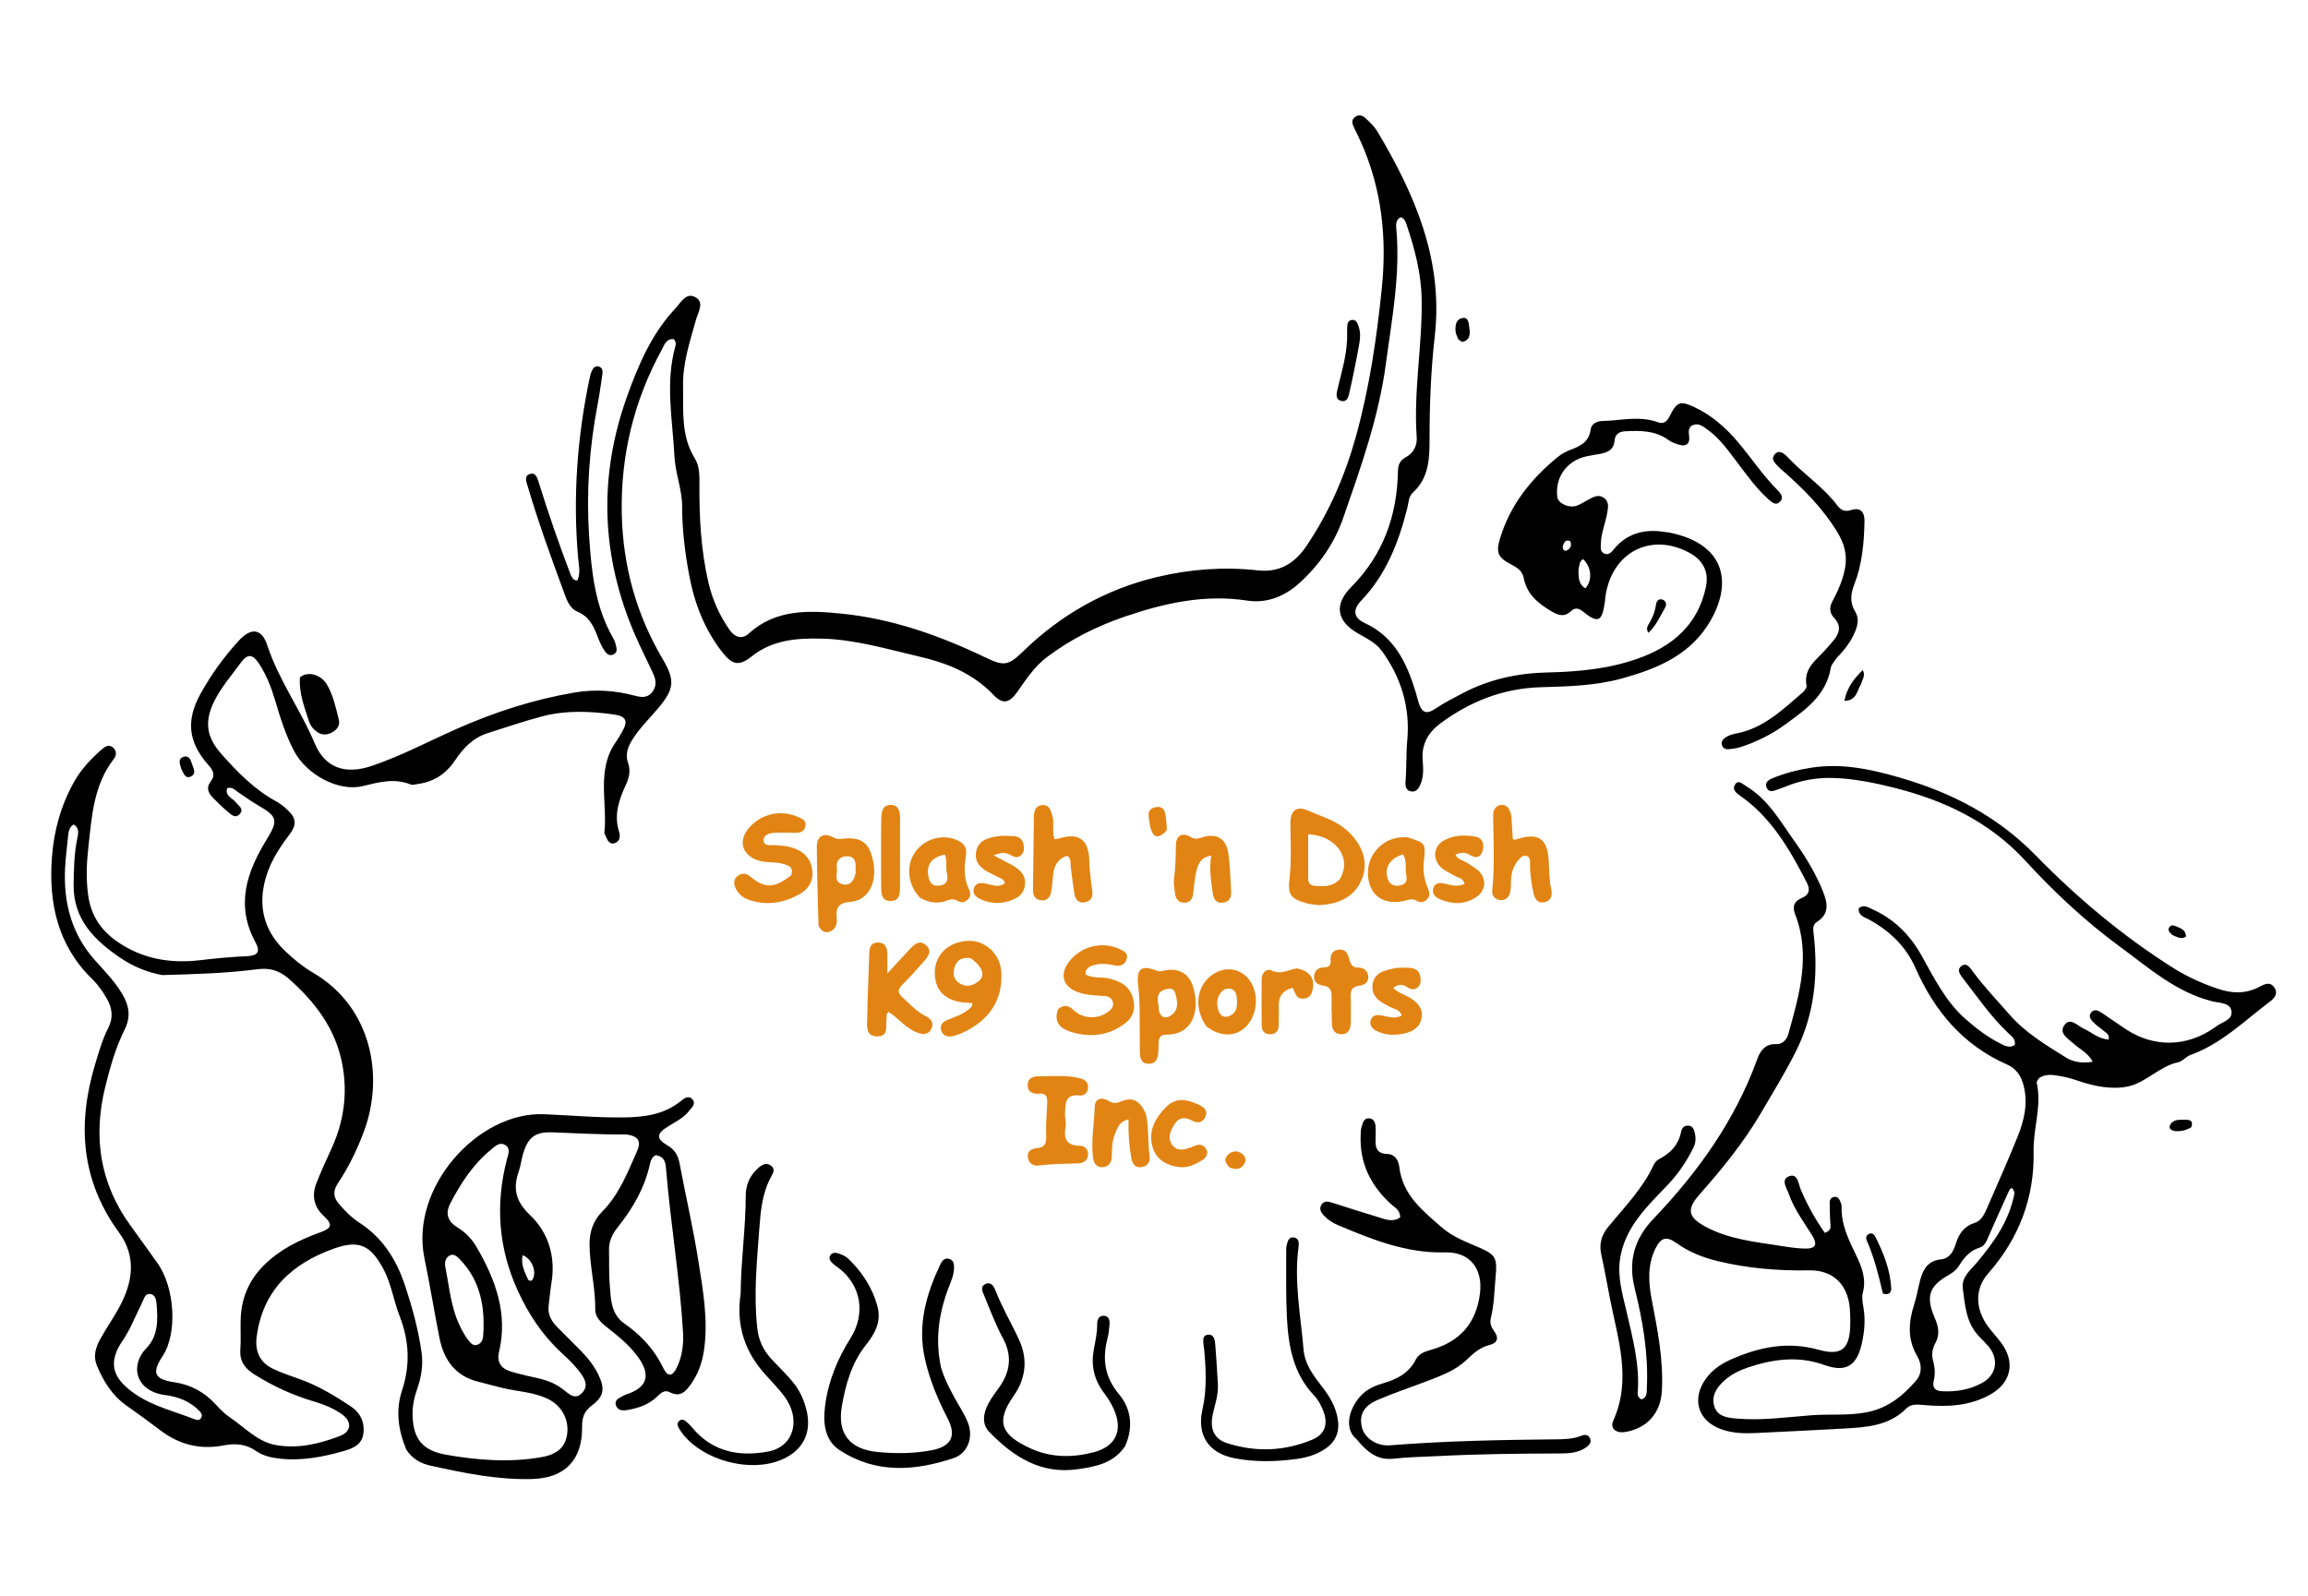 <svg width="107" height="74" viewBox="0 0 107 74" fill="none" xmlns="http://www.w3.org/2000/svg">
<path d="M18.838 67.217C18.455 66.298 18.335 65.387 18.639 64.468C19.024 63.301 18.974 62.169 18.53 61.031C18.245 60.299 18.139 59.505 17.757 58.804C17.173 57.731 16.632 57.482 15.484 57.892C13.547 58.584 12.183 59.808 11.899 61.983C11.813 62.641 12.039 63.164 12.637 63.457C13.057 63.662 13.509 63.803 13.95 63.965C14.774 64.266 15.52 64.718 16.248 65.198C16.688 65.488 16.912 65.915 16.849 66.454C16.787 66.983 16.367 67.156 15.943 67.278C14.968 67.555 13.981 67.747 12.957 67.63C12.569 67.586 12.19 67.5 11.875 67.279C11.406 66.952 10.909 66.913 10.379 67.017C9.289 67.23 8.312 66.989 7.429 66.315C6.916 65.923 6.392 65.546 5.865 65.173C5.197 64.701 4.788 64.04 4.486 63.3C4.311 62.87 4.441 62.465 4.646 62.092C4.916 61.602 5.238 61.142 5.508 60.652C6.149 59.488 6.353 58.291 5.515 57.143C3.758 54.736 3.573 52.125 4.409 49.353C4.581 48.783 4.741 48.208 5.012 47.678C5.263 47.188 5.21 46.739 4.942 46.284C4.755 45.965 4.55 45.664 4.284 45.406C2.676 43.844 2.245 41.876 2.409 39.73C2.503 38.499 2.83 37.321 3.444 36.235C3.776 35.646 4.235 35.171 4.734 34.733C4.879 34.606 5.062 34.498 5.249 34.669C5.423 34.827 5.397 35.034 5.274 35.193C4.331 36.411 4.255 37.873 4.093 39.318C4.011 40.053 3.985 40.774 4.088 41.512C4.219 42.446 4.673 43.132 5.433 43.658C6.6 44.466 7.892 44.682 9.267 44.522C9.993 44.436 10.719 44.367 11.45 44.335C11.943 44.314 12.085 44.133 11.849 43.702C10.904 41.97 11.441 40.425 12.371 38.911C12.914 38.027 12.859 37.854 11.942 37.327C11.625 37.145 11.331 36.923 11.026 36.721C10.886 36.627 10.769 36.472 10.534 36.546C10.418 36.9 10.762 36.992 10.918 37.186C11.053 37.354 11.333 37.507 11.111 37.748C10.898 37.98 10.694 37.746 10.529 37.61C10.301 37.422 10.092 37.208 9.882 37C9.647 36.767 9.54 36.519 9.78 36.215C10.001 35.933 9.867 35.703 9.663 35.473C8.718 34.407 8.614 33.4 9.299 32.163C9.794 31.271 10.385 30.45 11.074 29.702C11.644 29.083 12.136 29.135 12.396 29.93C12.924 31.544 13.935 32.908 14.586 34.458C15.064 35.597 15.989 35.932 17.23 35.514C18.585 35.057 19.851 34.382 21.157 33.803C22.917 33.021 24.732 32.434 26.63 32.111C27.57 31.951 28.505 32.011 29.423 32.255C29.735 32.337 30.004 32.373 30.229 32.1C30.445 31.837 30.421 31.543 30.292 31.259C30.018 30.654 29.711 30.063 29.447 29.454C27.866 25.807 27.73 22.111 29.078 18.361C29.609 16.885 30.221 15.46 31.311 14.301C31.562 14.035 31.798 13.553 32.222 13.771C32.677 14.006 32.366 14.47 32.271 14.812C31.988 15.823 31.648 16.827 31.667 17.89C31.688 19.03 31.558 20.201 32.209 21.249C32.426 21.597 32.43 22.013 32.426 22.421C32.413 23.963 32.493 25.498 32.842 27.006C33.026 27.798 33.353 28.531 33.818 29.198C34.055 29.538 34.389 29.669 34.709 29.378C35.969 28.231 37.505 28.302 39.004 28.451C41.362 28.686 43.581 29.472 45.712 30.497C46.523 30.888 46.749 30.869 47.413 30.221C49.177 28.498 51.261 27.322 53.643 26.754C55.166 26.391 56.739 26.27 58.308 26.446C59.321 26.559 60.024 26.116 60.56 25.326C61.619 23.763 62.361 22.044 62.863 20.232C63.485 17.989 63.824 15.693 64.061 13.373C64.302 11.016 64.061 8.765 63.099 6.6C62.999 6.376 62.892 6.157 62.784 5.937C62.695 5.756 62.621 5.576 62.824 5.422C63.022 5.272 63.198 5.372 63.338 5.508C63.526 5.689 63.724 5.874 63.856 6.095C65.597 9.021 66.922 12.055 66.515 15.604C66.336 17.166 66.276 18.744 66.275 20.321C66.275 21.229 66.261 22.151 65.499 22.842C65.302 23.02 65.303 23.321 65.239 23.574C64.84 25.152 64.264 26.636 63.114 27.839C62.705 28.265 62.732 28.64 63.271 28.889C64.668 29.534 65.226 30.76 65.639 32.114C65.69 32.281 65.726 32.453 65.781 32.619C65.915 33.019 66.121 33.141 66.518 32.875C66.936 32.594 67.388 32.363 67.836 32.129C69.064 31.489 70.373 31.209 71.756 31.179C73.166 31.148 74.573 31.016 75.918 30.542C77.525 29.976 78.713 28.983 79.085 27.224C79.237 26.509 78.954 25.966 78.303 25.62C76.522 24.673 74.73 25.61 74.43 27.644C74.417 27.731 74.415 27.819 74.403 27.906C74.272 28.839 74.088 28.921 73.371 28.344C73.171 28.183 73.006 28.171 72.821 28.346C72.52 28.63 72.23 28.527 71.919 28.341C71.303 27.974 70.779 27.55 70.636 26.782C70.573 26.444 70.282 26.287 69.996 26.137C69.435 25.841 69.355 25.593 69.538 24.981C70.009 23.412 70.978 22.202 72.22 21.188C72.392 21.047 72.6 20.935 72.808 20.856C73.265 20.685 73.665 20.495 73.741 19.922C73.776 19.655 74.018 19.526 74.287 19.52C75.15 19.5 76.016 19.263 76.875 19.582C77.167 19.691 77.31 19.493 77.432 19.249C77.746 18.625 77.912 18.578 78.54 18.871C79.363 19.255 80.025 19.843 80.602 20.532C81.207 21.255 81.732 22.045 82.399 22.717C82.547 22.865 82.715 23.061 82.521 23.262C82.32 23.471 82.127 23.277 81.979 23.144C81.428 22.653 81.004 22.051 80.559 21.467C80.137 20.911 79.737 20.332 79.159 19.919C78.962 19.777 78.753 19.602 78.493 19.706C78.213 19.819 78.306 20.082 78.315 20.303C78.326 20.589 78.156 20.69 77.915 20.637C77.715 20.593 77.507 20.516 77.343 20.397C76.73 19.955 76.04 19.961 75.337 19.997C75.05 20.012 74.875 20.143 74.852 20.437C74.82 20.826 74.562 20.969 74.231 21.035C74.009 21.079 73.784 21.108 73.563 21.155C72.64 21.352 72.083 22.126 72.197 23.046C72.233 23.336 72.733 23.576 73.094 23.448C73.305 23.374 73.494 23.239 73.695 23.136C73.898 23.031 74.104 22.924 74.334 23.067C74.594 23.228 74.561 23.493 74.522 23.728C74.468 24.054 74.361 24.371 74.286 24.694C74.251 24.847 74.224 25.004 74.22 25.16C74.217 25.345 74.159 25.579 74.382 25.671C74.603 25.761 74.734 25.565 74.855 25.424C75.476 24.701 76.27 24.523 77.17 24.664C77.239 24.675 77.309 24.677 77.377 24.69C80.196 25.252 80.301 27.288 79.133 29.046C78.204 30.444 76.741 31.027 75.209 31.454C73.975 31.799 72.697 31.826 71.431 31.864C69.693 31.916 68.171 32.513 66.79 33.532C66.221 33.951 65.898 34.491 65.955 35.236C65.984 35.616 66.012 36.01 65.85 36.377C65.769 36.559 65.66 36.731 65.427 36.696C65.181 36.658 65.146 36.458 65.162 36.255C65.213 35.611 65.183 34.967 65.242 34.319C65.381 32.803 64.958 31.409 64.058 30.176C63.77 29.782 63.329 29.59 62.924 29.351C61.957 28.782 61.847 28.019 62.645 27.216C64.128 25.723 64.776 23.899 64.81 21.823C64.815 21.549 64.915 21.341 65.148 21.217C65.534 21.011 65.707 20.663 65.679 20.263C65.527 18.123 65.945 16.006 65.909 13.871C65.889 12.661 65.583 11.521 65.201 10.391C65.156 10.259 65.107 10.125 64.939 10.073C64.707 10.183 64.715 10.408 64.733 10.607C64.928 12.722 64.528 14.785 64.25 16.865C63.919 19.351 63.081 21.688 62.266 24.031C61.861 25.196 61.153 26.21 60.23 27.044C59.55 27.657 58.722 27.986 57.824 27.848C55.847 27.546 53.985 27.961 52.139 28.593C50.844 29.037 49.637 29.638 48.538 30.467C47.966 30.899 47.584 31.477 47.184 32.051C46.794 32.611 46.494 32.678 46.047 32.209C45.098 31.214 43.898 30.739 42.613 30.441C41.124 30.096 39.652 29.651 38.106 29.611C36.94 29.581 35.813 29.666 34.844 30.438C34.27 30.893 33.959 30.843 33.489 30.244C32.663 29.189 32.193 27.973 31.95 26.664C31.754 25.614 31.624 24.558 31.624 23.485C31.624 22.697 31.309 21.958 31.268 21.16C31.181 19.454 30.832 17.753 31.312 16.052C31.34 15.952 31.339 15.842 31.241 15.728C30.893 15.681 30.803 15.986 30.68 16.213C29.38 18.599 28.761 21.146 28.827 23.874C28.886 26.275 29.506 28.496 30.723 30.559C31.303 31.542 31.263 31.941 30.522 32.827C30.097 33.335 29.612 33.792 29.27 34.371C29.082 34.689 28.992 35.014 29.117 35.372C29.242 35.729 29.171 36.057 29.017 36.386C28.696 37.078 28.452 37.782 28.7 38.561C28.77 38.78 28.736 39.014 28.505 39.091C28.242 39.179 28.157 38.935 28.068 38.745C28.046 38.698 28.015 38.644 28.02 38.596C28.169 37.191 27.633 35.697 28.56 34.392C28.661 34.25 28.744 34.095 28.833 33.945C29.131 33.441 29.047 33.21 28.455 33.128C27.348 32.974 26.23 32.926 25.138 33.215C24.281 33.442 23.439 33.728 22.594 33.998C21.93 34.21 21.478 34.685 21.1 35.251C20.691 35.863 20.13 36.246 19.394 36.347C19.274 36.363 19.135 36.413 19.035 36.373C18.273 36.066 17.558 36.271 16.799 36.452C15.682 36.718 14.215 35.91 13.646 34.843C13.24 34.083 12.988 33.261 12.744 32.439C12.569 31.848 12.342 31.279 12.005 30.765C11.71 30.317 11.47 30.303 11.16 30.732C10.732 31.326 10.24 31.877 9.916 32.546C9.467 33.475 9.579 34.187 10.258 34.954C11.014 35.808 11.803 36.616 12.818 37.165C12.985 37.255 13.139 37.378 13.28 37.506C13.745 37.928 13.781 38.226 13.395 38.73C12.87 39.417 12.429 40.135 12.246 41.001C11.981 42.251 12.348 43.278 13.259 44.134C13.642 44.493 14.046 44.829 14.5 45.093C17.255 46.698 17.806 49.918 16.884 52.427C16.569 53.283 16.173 54.103 15.668 54.861C15.437 55.207 15.44 55.495 15.706 55.81C15.989 56.147 16.299 56.458 16.665 56.695C17.728 57.383 18.363 58.38 18.759 59.556C19.105 60.584 19.391 61.629 19.544 62.706C19.627 63.291 19.53 63.859 19.338 64.41C19.198 64.811 19.115 65.218 19.127 65.644C19.16 66.75 19.617 67.264 20.693 67.453C22.16 67.711 23.629 67.821 25.105 67.563C25.851 67.433 26.213 67.08 26.293 66.498C26.387 65.817 26.04 65.174 25.405 64.865C24.767 64.555 24.061 64.526 23.384 64.374C22.977 64.282 22.577 64.164 22.172 64.065C21.108 63.804 20.578 63.056 20.374 62.036C20.128 60.802 19.93 59.558 19.675 58.326C19.003 55.071 22.143 51.533 25.229 51.663C26.48 51.716 27.729 51.83 28.984 51.81C29.928 51.794 30.82 51.663 31.581 51.039C31.723 50.923 31.924 50.777 32.092 50.963C32.287 51.179 32.072 51.348 31.95 51.505C31.685 51.845 31.299 52.022 30.946 52.246C30.428 52.574 30.423 52.803 30.936 53.102C31.265 53.293 31.432 53.555 31.503 53.929C31.79 55.456 32.142 56.973 32.384 58.508C32.595 59.85 32.836 61.2 32.642 62.577C32.56 63.163 32.373 63.694 32.033 64.176C31.785 64.528 31.529 64.805 31.042 64.548C30.798 64.419 30.611 64.615 30.448 64.77C30.077 65.122 29.623 65.279 29.137 65.369C28.905 65.412 28.646 65.427 28.556 65.162C28.468 64.901 28.724 64.819 28.9 64.714C28.93 64.697 28.962 64.681 28.994 64.67C30.09 64.323 30.23 63.684 29.397 62.686C29.027 62.242 28.572 61.882 28.119 61.526C27.849 61.314 27.589 61.056 27.595 60.714C27.611 59.693 27.333 58.703 27.332 57.684C27.331 57.085 27.514 56.585 27.927 56.168C28.71 55.377 29.099 54.355 29.538 53.367C29.741 52.912 29.577 52.681 29.088 52.608C29.053 52.602 29.018 52.599 28.983 52.6C27.852 52.612 26.723 52.542 25.593 52.502C24.788 52.474 24.463 52.755 24.241 53.53C24.169 53.782 24.141 54.048 24.055 54.294C23.774 55.095 23.893 55.692 24.569 56.334C25.416 57.139 25.764 58.246 25.569 59.462C25.511 59.824 25.479 60.191 25.434 60.555C25.385 60.959 25.572 61.267 25.838 61.537C26.193 61.899 26.557 62.25 26.912 62.612C27.242 62.951 27.539 63.318 27.746 63.749C28.054 64.391 28 64.75 27.438 65.166C27.084 65.427 26.98 65.734 26.986 66.153C27.008 67.689 26.191 68.534 24.673 68.577C23.076 68.622 21.525 68.303 19.978 67.962C19.529 67.863 19.125 67.659 18.838 67.217ZM7.522 45.211C6.827 45.084 6.175 44.814 5.599 44.425C4.398 43.612 3.394 42.646 3.413 41.019C3.422 40.3 3.437 39.585 3.582 38.878C3.63 38.646 3.693 38.395 3.414 38.226C3.217 38.352 3.181 38.535 3.162 38.729C3.114 39.234 3.042 39.737 3.017 40.243C2.937 41.859 3.319 43.327 4.429 44.554C4.873 45.045 5.335 45.523 5.675 46.102C5.988 46.634 6.075 47.142 5.779 47.736C5.358 48.581 5.1 49.496 4.875 50.414C4.306 52.734 4.636 54.89 6.062 56.841C6.475 57.404 6.875 57.978 7.284 58.544C8.112 59.687 8.239 61.822 7.538 62.88C7.031 63.646 7.144 63.951 8.07 64.088C8.852 64.204 9.477 64.548 10.004 65.123C10.203 65.341 10.418 65.557 10.661 65.721C11.349 66.186 11.938 66.85 12.791 67.003C13.811 67.186 14.804 66.947 15.754 66.585C16.311 66.372 16.329 65.898 15.825 65.555C15.449 65.298 15.03 65.121 14.593 64.993C13.601 64.704 12.672 64.279 11.794 63.729C11.357 63.455 11.103 63.121 11.142 62.576C11.174 62.123 11.145 61.665 11.156 61.21C11.18 60.223 11.523 59.376 12.23 58.672C12.967 57.938 13.862 57.496 14.821 57.15C15.397 56.943 15.434 56.778 15.007 56.379C14.538 55.941 14.448 55.422 14.672 54.849C14.883 54.312 15.125 53.788 15.365 53.264C15.936 52.02 16.124 50.726 15.875 49.376C15.568 47.709 14.612 46.455 13.372 45.368C12.937 44.987 12.485 44.869 11.934 44.94C10.501 45.126 9.058 45.168 7.522 45.211ZM30.393 53.562C30.237 53.641 30.171 53.79 30.139 53.942C29.897 55.063 29.347 56.02 28.638 56.903C28.398 57.203 28.223 57.547 28.234 57.958C28.248 58.483 28.225 59.01 28.265 59.531C28.317 60.206 28.31 60.925 28.954 61.373C29.726 61.911 30.339 62.574 30.753 63.435C30.958 63.86 31.181 63.829 31.39 63.386C31.633 62.869 31.699 62.313 31.665 61.75C31.512 59.221 31.086 56.721 30.879 54.197C30.857 53.938 30.829 53.618 30.393 53.562ZM26.027 64.367C26.319 64.556 26.608 64.963 26.974 64.597C27.345 64.226 27.058 63.84 26.807 63.525C26.58 63.239 26.313 62.982 26.043 62.735C25.154 61.918 24.501 60.936 24.003 59.841C23.104 57.869 22.957 55.836 23.504 53.745C23.564 53.513 23.689 53.239 23.408 53.083C23.146 52.938 22.943 53.16 22.762 53.307C21.934 53.981 21.366 54.858 20.877 55.795C20.627 56.274 20.763 56.639 21.203 56.907C21.585 57.14 21.884 57.455 22.105 57.838C22.973 59.34 23.556 60.904 23.135 62.685C23.028 63.135 23.208 63.439 23.642 63.579C23.889 63.659 24.144 63.719 24.396 63.781C24.936 63.912 25.498 63.974 26.027 64.367ZM6.019 61.597C5.913 61.778 5.82 61.967 5.7 62.138C4.934 63.235 5.273 63.957 6.275 64.642C7.102 65.208 8.084 65.437 9.004 65.799C9.118 65.844 9.248 65.877 9.328 65.737C9.403 65.605 9.32 65.502 9.235 65.413C8.802 64.964 8.25 64.762 7.654 64.684C6.282 64.503 6.005 63.311 6.788 62.509C7.347 61.936 7.321 61.171 7.256 60.43C7.239 60.244 7.184 60.017 6.948 59.997C6.736 59.98 6.686 60.188 6.613 60.346C6.429 60.741 6.243 61.135 6.019 61.597ZM21.147 61.076C21.294 61.451 21.463 61.815 21.71 62.135C21.805 62.257 21.915 62.401 22.092 62.363C22.284 62.321 22.385 62.141 22.398 61.972C22.496 60.64 22.293 59.392 21.315 58.388C21.185 58.254 21.024 58.094 20.816 58.232C20.64 58.349 20.606 58.549 20.647 58.749C20.799 59.5 20.866 60.269 21.147 61.076ZM73.18 26.46C73.183 26.773 73.179 27.089 73.499 27.28C73.837 26.901 73.784 26.288 73.391 25.924C73.218 26.026 73.213 26.207 73.18 26.46ZM24.488 59.343C24.549 59.386 24.631 59.41 24.674 59.348C24.909 59.007 24.679 58.378 24.233 58.197C24.134 58.601 24.309 58.942 24.488 59.343ZM72.448 25.348C72.457 25.464 72.505 25.579 72.632 25.523C72.805 25.447 72.879 25.293 72.8 25.097C72.591 24.996 72.513 25.123 72.448 25.348Z" fill="black"/>
<path d="M94.534 49.985C94.475 50.077 94.41 50.149 94.423 50.202C94.671 51.276 94.256 52.317 94.278 53.383C94.325 55.543 93.595 57.428 92.173 59.045C91.558 59.744 91.554 60.664 92.164 61.502C92.36 61.77 92.591 62.012 92.788 62.279C93.43 63.151 93.245 64.093 92.313 64.635C91.352 65.195 90.292 65.241 89.225 65.149C88.915 65.122 88.606 65.08 88.386 65.3C87.571 66.119 86.526 66.178 85.479 66.238C84.125 66.315 82.769 66.376 81.415 66.444C80.855 66.472 80.297 66.457 79.766 66.258C78.704 65.859 78.417 64.849 79.087 63.923C79.385 63.511 79.79 63.24 80.237 63.04C81.539 62.458 82.872 62.184 84.297 62.581C85.363 62.878 85.749 62.56 85.779 61.45C85.786 61.188 85.78 60.924 85.758 60.663C85.664 59.557 84.981 58.883 83.873 58.902C82.438 58.928 81.024 58.81 79.629 58.472C78.947 58.307 78.305 58.053 77.727 57.64C77.256 57.303 76.997 57.374 76.742 57.901C76.372 58.664 76.42 59.469 76.576 60.268C76.846 61.66 77.121 63.049 77.046 64.479C76.991 65.51 76.374 66.217 75.365 66.394C74.924 66.471 74.628 66.239 74.794 65.868C75.653 63.949 75.005 62.088 74.639 60.213C74.505 59.527 74.385 58.838 74.234 58.156C74.126 57.667 74.255 57.254 74.559 56.885C75.312 55.969 76.151 55.118 76.662 54.021C76.712 53.915 76.802 53.803 76.903 53.751C77.442 53.472 77.824 53.083 77.941 52.459C77.97 52.302 78.09 52.176 78.28 52.192C78.474 52.209 78.532 52.364 78.57 52.519C78.625 52.745 78.621 52.981 78.519 53.189C78.198 53.847 77.802 54.433 77.28 54.978C76.35 55.947 75.335 56.909 75.109 58.35C74.975 59.202 75.223 60.018 75.411 60.831C75.698 62.074 76.031 63.308 75.923 64.605C75.913 64.716 75.964 64.808 76.096 64.888C76.383 64.792 76.341 64.53 76.351 64.297C76.42 62.743 76.157 61.229 75.785 59.732C75.475 58.485 75.761 57.447 76.654 56.512C78.709 54.359 80.425 51.972 81.456 49.138C81.608 48.721 81.824 48.39 82.35 48.412C82.652 48.424 82.839 48.193 82.911 47.935C83.419 46.112 83.958 44.285 83.224 42.392C83.079 42.02 83.181 41.783 83.533 41.636C83.893 41.485 83.928 41.238 83.761 40.916C82.971 39.385 82.123 37.9 80.663 36.889C80.488 36.768 80.292 36.597 80.439 36.374C80.594 36.139 80.781 36.35 80.933 36.44C81.973 37.053 82.548 38.101 83.216 39.037C83.728 39.754 84.195 40.529 84.525 41.362C84.729 41.875 84.82 42.381 84.232 42.745C84.027 42.873 84.057 43.091 84.083 43.313C84.297 45.176 84.123 47.002 83.288 48.689C82.793 49.69 82.198 50.651 81.635 51.613C80.847 52.959 79.843 54.194 78.8 55.373C78.185 56.068 78.243 56.431 79.067 56.876C80.166 57.47 81.388 57.583 82.589 57.773C82.949 57.831 83.313 57.884 83.677 57.893C84.172 57.905 84.278 57.708 84.012 57.281C83.624 56.658 83.176 56.068 82.934 55.366C82.841 55.095 82.539 54.696 82.938 54.541C83.345 54.384 83.37 54.883 83.482 55.15C83.785 55.871 84.163 56.543 84.6 57.164C84.944 57.046 84.858 56.838 84.85 56.654C84.838 56.357 84.825 56.06 84.825 55.763C84.825 55.633 84.888 55.522 85.031 55.498C85.176 55.473 85.258 55.566 85.307 55.687C85.34 55.767 85.38 55.855 85.377 55.937C85.349 56.779 85.711 57.5 86.062 58.225C86.325 58.767 86.527 59.311 86.362 59.938C86.306 60.148 86.351 60.394 86.389 60.616C86.487 61.18 86.44 61.735 86.317 62.285C86.084 63.331 85.581 63.651 84.57 63.288C83.366 62.855 82.208 63.016 81.047 63.401C80.648 63.533 80.269 63.72 79.953 64.002C79.6 64.316 79.326 64.705 79.475 65.2C79.62 65.683 80.076 65.736 80.498 65.773C81.667 65.877 82.828 65.708 83.988 65.62C84.856 65.555 85.73 65.652 86.591 65.473C87.527 65.278 88.225 64.72 88.826 64.019C89.124 63.671 89.095 63.242 88.883 62.882C88.414 62.084 88.481 61.286 88.75 60.456C88.868 60.091 88.925 59.707 89.025 59.336C89.162 58.833 89.398 58.449 89.996 58.39C90.388 58.351 90.564 58.015 90.673 57.667C90.816 57.208 91.051 56.856 91.542 56.703C91.846 56.608 91.988 56.318 92.107 56.045C92.59 54.939 93.08 53.836 93.532 52.717C93.835 51.966 94.025 51.189 93.823 50.361C93.711 49.901 93.483 49.55 93.056 49.362C91.011 48.464 89.687 46.886 88.798 44.875C88.358 43.879 87.607 43.164 86.662 42.644C86.449 42.527 86.149 42.47 86.169 42.116C86.398 41.92 86.604 42.07 86.799 42.157C87.808 42.606 88.548 43.347 89.085 44.307C89.674 45.358 90.205 46.448 91.137 47.262C91.626 47.69 92.137 48.081 92.716 48.373C92.926 48.479 93.149 48.618 93.407 48.454C93.463 48.177 93.251 48.041 93.096 47.894C92.303 47.145 91.69 46.248 91.028 45.392C90.897 45.223 90.689 44.981 90.927 44.796C91.172 44.605 91.341 44.88 91.467 45.052C91.985 45.759 92.591 46.387 93.165 47.045C93.903 47.893 94.85 48.452 95.778 49.034C96.122 49.25 96.545 49.313 97.018 49.228C96.803 48.813 96.42 48.654 96.136 48.392C95.89 48.164 95.455 47.935 95.686 47.564C95.955 47.132 96.299 47.552 96.585 47.685C96.97 47.864 97.297 48.176 97.756 48.2C97.816 47.968 97.646 47.9 97.538 47.804C97.395 47.676 97.227 47.575 97.092 47.441C96.959 47.309 96.789 47.142 96.949 46.945C97.106 46.754 97.301 46.868 97.463 46.977C97.84 47.229 98.208 47.494 98.587 47.741C99.872 48.575 101.378 48.544 102.639 47.664C102.668 47.644 102.699 47.627 102.726 47.605C102.997 47.382 103.517 47.307 103.452 46.878C103.393 46.485 102.897 46.51 102.579 46.431C100.894 46.016 99.633 44.886 98.288 43.9C96.692 42.729 95.243 41.377 93.912 39.926C92.214 38.075 90.1 37.094 87.746 36.508C86.869 36.29 85.983 36.113 85.072 36.074C84.255 36.039 83.48 36.175 82.729 36.491C82.601 36.545 82.467 36.585 82.337 36.633C82.159 36.699 81.979 36.723 81.897 36.507C81.816 36.296 81.964 36.175 82.132 36.103C82.711 35.856 83.315 35.701 83.937 35.601C85.369 35.369 86.734 35.664 88.101 36.062C90.483 36.754 92.602 37.848 94.372 39.658C96.303 41.632 98.417 43.408 100.761 44.886C101.414 45.298 102.115 45.609 102.842 45.853C103.469 46.065 104.1 46.089 104.719 45.769C104.956 45.646 105.253 45.473 105.455 45.814C105.635 46.116 105.389 46.327 105.191 46.476C104.026 47.353 102.975 48.404 101.561 48.911C101.354 48.985 101.19 49.207 100.983 49.252C100.119 49.439 99.503 50.179 98.697 50.365C97.942 50.539 97.106 50.375 96.334 50.111C96.055 50.016 95.767 49.934 95.476 49.888C95.172 49.841 94.855 49.772 94.534 49.985ZM93.395 55.308C93.263 54.873 93.142 55.211 93.086 55.33C92.783 55.978 92.501 56.636 92.208 57.29C92.109 57.513 92.028 57.771 91.772 57.85C91.322 57.99 91.053 58.313 90.818 58.692C90.707 58.87 90.542 59.002 90.356 59.108C89.425 59.635 89.264 60.117 89.703 61.126C89.873 61.517 89.939 61.886 89.722 62.279C89.583 62.531 89.539 62.807 89.618 63.091C89.705 63.401 89.722 63.713 89.649 64.025C89.573 64.348 89.717 64.489 90.018 64.506C90.672 64.542 91.306 64.443 91.885 64.126C92.573 63.749 92.687 63.007 92.167 62.403C92.031 62.244 91.878 62.1 91.735 61.947C91.153 61.331 91.099 60.53 90.998 59.754C90.925 59.194 91.366 58.884 91.674 58.512C92.447 57.58 93.155 56.611 93.395 55.308Z" fill="black"/>
<path d="M62.902 66.742C62.136 66.115 62.727 64.875 63.417 64.441C63.621 64.313 63.853 64.217 64.085 64.15C64.74 63.96 65.314 63.685 65.644 63.027C65.785 62.746 66.093 62.661 66.382 62.576C67.685 62.196 68.44 61.353 68.612 59.974C68.755 58.828 68.148 58.035 66.988 58.068C65.207 58.117 63.617 57.474 62.027 56.805C61.785 56.703 61.563 56.562 61.382 56.366C61.246 56.219 61.135 56.051 61.268 55.851C61.386 55.676 61.561 55.702 61.738 55.758C62.451 55.985 63.163 56.214 63.879 56.431C64.218 56.534 64.566 56.69 64.914 56.446C64.917 56.099 64.652 55.982 64.469 55.814C63.533 54.951 63.019 53.906 63.082 52.608C63.087 52.503 63.081 52.393 63.112 52.295C63.172 52.1 63.208 51.834 63.475 51.854C63.73 51.873 63.776 52.108 63.776 52.332C63.777 52.507 63.784 52.682 63.773 52.857C63.749 53.252 63.873 53.496 64.318 53.507C64.688 53.516 64.839 53.826 64.873 54.112C65.024 55.411 65.962 56.138 66.835 56.906C67.352 57.36 68.002 57.593 68.625 57.866C69.347 58.182 69.412 58.362 69.34 59.16C69.281 59.821 69.272 60.486 69.112 61.136C69.059 61.351 69.142 61.548 69.273 61.726C69.495 62.029 69.428 62.269 69.067 62.358C68.62 62.467 68.307 62.746 67.988 63.053C67.475 63.548 66.809 63.786 66.16 64.036C65.397 64.331 64.617 64.585 63.867 64.909C63.204 65.196 63 65.616 63.141 66.185C63.265 66.688 63.835 67.064 64.448 67.014C66.999 66.81 69.555 66.763 72.112 66.737C72.512 66.733 72.913 66.729 73.295 66.577C73.449 66.516 73.619 66.497 73.707 66.674C73.805 66.87 73.676 67.013 73.529 67.114C73.183 67.35 72.779 67.391 72.378 67.392C70.464 67.396 68.55 67.416 66.638 67.515C65.96 67.55 65.28 67.558 64.607 67.634C63.838 67.721 63.363 67.301 62.902 66.742Z" fill="black"/>
<path d="M43.63 63.422C43.842 64.103 44.175 64.678 44.508 65.253C44.656 65.509 44.81 65.77 44.903 66.048C45.116 66.691 44.844 67.396 44.207 67.608C42.414 68.207 40.616 68.339 38.94 67.249C38.2 66.768 38.156 65.934 38.254 65.169C38.397 64.05 38.826 63.005 39.428 62.051C40.149 60.908 39.927 59.567 38.848 58.768C38.764 58.706 38.675 58.649 38.6 58.576C38.499 58.477 38.401 58.358 38.492 58.208C38.579 58.065 38.741 58.073 38.868 58.117C39.03 58.172 39.203 58.244 39.323 58.359C39.964 58.974 40.44 59.695 40.678 60.563C40.871 61.269 40.565 61.835 40.153 62.35C39.484 63.187 39.205 64.183 39.029 65.2C38.808 66.477 39.39 67.201 40.704 67.326C41.534 67.405 42.372 67.4 43.201 67.241C44.092 67.069 44.356 66.588 43.936 65.775C43.478 64.885 43.096 63.981 42.877 62.994C42.53 61.431 42.937 60.019 43.588 58.636C43.663 58.477 43.775 58.315 43.984 58.364C44.22 58.419 44.238 58.625 44.229 58.826C44.216 59.147 44.078 59.434 43.968 59.728C43.521 60.914 43.345 62.126 43.63 63.422Z" fill="black"/>
<path d="M85.162 30.489C85.047 30.667 84.902 30.807 84.876 30.966C84.66 32.261 83.678 32.925 82.735 33.612C82.112 34.065 81.422 34.404 80.689 34.64C80.51 34.698 80.317 34.724 80.129 34.739C80.006 34.749 79.885 34.699 79.836 34.564C79.778 34.404 79.862 34.293 79.98 34.205C80.137 34.088 80.323 34.043 80.512 34.005C81.772 33.759 82.656 32.894 83.58 32.1C83.666 32.026 83.769 31.881 83.752 31.791C83.594 30.964 84.241 30.586 84.665 30.083C84.789 29.936 84.923 29.799 85.042 29.648C85.302 29.32 85.347 28.987 85.038 28.659C84.8 28.406 84.802 28.148 84.968 27.847C85.135 27.542 85.283 27.221 85.394 26.891C85.649 26.134 85.674 25.494 85.19 24.692C84.49 23.534 83.584 22.645 82.604 21.783C82.577 21.76 82.547 21.741 82.524 21.715C82.353 21.527 82.048 21.319 82.28 21.063C82.518 20.801 82.77 21.085 82.938 21.261C83.662 22.017 84.551 22.6 85.187 23.446C85.349 23.661 85.539 23.742 85.823 23.65C86.258 23.509 86.447 23.75 86.439 24.164C86.419 25.164 86.335 26.157 85.966 27.099C85.797 27.531 85.751 27.937 86.005 28.352C86.212 28.689 86.118 29.03 85.972 29.357C85.784 29.776 85.512 30.138 85.162 30.489Z" fill="black"/>
<path d="M34.337 59.982C34.35 58.428 34.573 56.934 34.573 55.428C34.574 54.922 34.781 54.473 35.176 54.136C35.344 53.992 35.541 53.895 35.744 54.048C35.949 54.201 35.848 54.385 35.751 54.56C35.333 55.318 35.262 56.159 35.2 56.996C35.086 58.529 34.935 60.062 35.11 61.603C35.177 62.192 35.424 62.666 35.825 63.08C36.139 63.406 36.46 63.728 36.751 64.075C37.046 64.426 37.24 64.837 37.364 65.282C37.673 66.394 37.255 67.263 36.195 67.697C34.748 68.291 32.598 67.713 31.64 66.471C31.566 66.375 31.498 66.271 31.443 66.163C31.393 66.063 31.4 65.953 31.493 65.877C31.586 65.8 31.696 65.82 31.781 65.889C31.889 65.975 31.992 66.072 32.08 66.179C33.017 67.323 34.271 67.554 35.616 67.303C36.811 67.079 37.156 65.798 36.357 64.735C36.095 64.387 35.789 64.072 35.496 63.749C34.534 62.691 34.115 61.462 34.337 59.982Z" fill="black"/>
<path d="M52.165 67.047C51.617 67.861 50.784 68.004 49.953 68.123C48.265 68.365 46.993 67.556 45.881 66.414C45.498 66.021 45.585 65.535 45.815 65.091C45.959 64.814 46.156 64.563 46.337 64.307C46.836 63.6 46.926 62.856 46.513 62.085C46.174 61.451 45.917 60.782 45.647 60.118C45.565 59.916 45.405 59.658 45.704 59.528C45.953 59.42 46.086 59.663 46.159 59.852C46.468 60.655 46.915 61.39 47.266 62.171C47.666 63.062 47.536 63.955 46.996 64.718C46.138 65.932 46.42 66.543 47.788 67.163C48.736 67.593 49.724 67.592 50.702 67.337C51.748 67.065 52.077 66.306 51.627 65.315C51.505 65.047 51.338 64.794 51.162 64.557C50.718 63.959 50.576 63.304 50.709 62.574C50.782 62.179 50.872 61.786 50.866 61.379C50.864 61.195 50.944 61.007 51.156 61.007C51.412 61.007 51.455 61.218 51.438 61.422C51.42 61.647 51.39 61.875 51.335 62.094C51.101 63.033 51.219 63.859 51.873 64.64C52.444 65.323 52.55 66.158 52.165 67.047Z" fill="black"/>
<path d="M26.46 26.656C26.535 26.794 26.581 26.914 26.768 26.913C26.926 26.567 26.831 26.197 26.8 25.849C26.556 23.038 26.758 20.259 27.342 17.504C27.363 17.403 27.391 17.3 27.433 17.206C27.493 17.073 27.586 16.953 27.751 16.993C27.921 17.033 27.949 17.19 27.929 17.33C27.862 17.814 27.792 18.298 27.701 18.778C27.32 20.781 27.177 22.802 27.31 24.836C27.418 26.479 27.579 28.117 28.427 29.588C28.471 29.663 28.509 29.745 28.529 29.829C28.574 30.012 28.669 30.231 28.441 30.343C28.219 30.451 28.081 30.265 27.982 30.103C27.873 29.926 27.786 29.732 27.713 29.537C27.526 29.036 27.314 28.585 26.764 28.359C26.451 28.231 26.302 27.893 26.186 27.576C25.576 25.919 24.969 24.26 24.47 22.564C24.41 22.361 24.274 22.066 24.568 21.977C24.855 21.889 24.925 22.203 24.989 22.409C25.431 23.828 25.916 25.232 26.46 26.656Z" fill="black"/>
<path d="M56.457 64.115C56.508 64.684 56.302 65.162 56.21 65.658C56.098 66.262 56.296 66.723 56.875 66.91C58.211 67.343 59.554 67.292 60.85 66.747C61.423 66.505 61.582 66.025 61.354 65.437C61.255 65.18 61.121 64.913 60.934 64.717C59.942 63.684 59.725 62.381 59.659 61.037C59.61 60.041 59.635 59.042 59.629 58.044C59.628 57.94 59.627 57.831 59.653 57.731C59.696 57.563 59.74 57.354 59.964 57.375C60.224 57.4 60.228 57.625 60.201 57.819C59.984 59.417 60.301 60.989 60.433 62.569C60.491 63.263 60.903 63.799 61.313 64.325C61.65 64.757 61.919 65.219 62.015 65.77C62.124 66.393 61.928 66.865 61.397 67.204C61.009 67.452 60.58 67.582 60.126 67.645C59.155 67.779 58.183 67.799 57.219 67.611C56.028 67.377 55.477 66.537 55.746 65.357C55.96 64.419 55.909 63.481 55.823 62.539C55.818 62.487 55.801 62.436 55.798 62.384C55.788 62.179 55.717 61.908 56.015 61.886C56.287 61.865 56.322 62.136 56.34 62.34C56.39 62.914 56.419 63.49 56.457 64.115Z" fill="black"/>
<path d="M61.135 41.969C60.918 41.941 60.743 41.929 60.577 41.882C59.831 41.675 59.695 41.489 59.782 40.727C59.881 39.871 59.826 39.015 59.825 38.16C59.824 37.568 60.115 37.35 60.651 37.588C61.205 37.835 61.798 37.996 62.291 38.378C63.083 38.991 63.435 39.839 63.193 40.606C62.924 41.456 62.23 41.926 61.135 41.969ZM62.109 40.773C62.692 39.823 61.978 38.753 60.647 38.68C60.647 39.373 60.645 40.063 60.648 40.754C60.649 40.967 60.78 41.066 60.98 41.077C61.36 41.097 61.747 41.139 62.109 40.773Z" fill="#E28413"/>
<path d="M49.06 46.785C49.341 46.561 49.553 46.62 49.775 46.836C50.214 47.265 50.954 47.27 51.428 46.871C51.558 46.762 51.636 46.633 51.59 46.459C51.537 46.258 51.376 46.191 51.193 46.18C50.828 46.16 50.462 46.147 50.108 46.047C49.243 45.805 49.057 45.135 49.666 44.467C50.237 43.839 51.151 43.652 51.908 44.006C52.103 44.097 52.314 44.194 52.236 44.461C52.161 44.714 51.954 44.818 51.702 44.766C51.374 44.698 51.044 44.654 50.722 44.745C50.532 44.799 50.317 44.883 50.323 45.183C50.665 45.378 51.063 45.284 51.427 45.374C51.924 45.496 52.337 45.689 52.511 46.234C52.671 46.735 52.551 47.15 52.157 47.451C51.376 48.047 50.485 48.12 49.583 47.824C49.153 47.682 48.826 47.365 49.06 46.785Z" fill="#E28413"/>
<path d="M36.679 40.587C36.801 40.218 36.582 40.135 36.327 40.06C35.924 39.941 35.495 40.023 35.094 39.876C34.405 39.623 34.226 39.001 34.691 38.426C35.222 37.769 36.12 37.529 36.908 37.844C37.127 37.932 37.419 38.009 37.332 38.338C37.252 38.639 36.974 38.617 36.726 38.613C36.432 38.609 36.136 38.592 35.844 38.62C35.638 38.639 35.387 38.726 35.402 38.974C35.417 39.234 35.686 39.18 35.865 39.186C36.233 39.197 36.593 39.23 36.934 39.382C37.371 39.576 37.62 39.916 37.663 40.387C37.705 40.851 37.489 41.215 37.103 41.438C36.383 41.855 35.611 41.996 34.798 41.749C34.488 41.656 34.232 41.476 34.096 41.167C34.004 40.957 34.008 40.75 34.213 40.605C34.407 40.468 34.6 40.488 34.785 40.643C35.457 41.203 35.898 41.196 36.679 40.587Z" fill="#E28413"/>
<path d="M44.49 47.944C44.335 47.991 44.221 48.04 44.102 48.054C43.867 48.082 43.685 47.989 43.627 47.747C43.572 47.52 43.706 47.38 43.899 47.3C44.236 47.16 44.591 47.057 44.88 46.823C44.969 46.751 45.086 46.684 45.076 46.51C44.994 46.504 44.913 46.495 44.831 46.492C43.868 46.451 43.337 45.959 43.337 45.108C43.338 44.259 43.981 43.651 44.906 43.624C45.689 43.602 46.37 44.245 46.421 45.057C46.505 46.376 45.848 47.374 44.49 47.944ZM45.018 44.435C44.666 44.364 44.381 44.472 44.263 44.819C44.17 45.091 44.182 45.384 44.458 45.575C44.757 45.78 45.056 45.729 45.331 45.527C45.691 45.261 45.6 44.881 45.018 44.435Z" fill="#E28413"/>
<path d="M41.104 47.192C41.053 47.565 41.222 48.071 40.651 48.054C40.123 48.039 40.196 47.563 40.203 47.21C40.224 46.196 40.27 45.182 40.301 44.169C40.31 43.88 40.421 43.69 40.732 43.702C41.05 43.715 41.128 43.946 41.135 44.212C41.143 44.485 41.137 44.758 41.137 45.138C41.52 44.722 41.842 44.366 42.171 44.018C42.38 43.797 42.618 43.553 42.926 43.821C43.241 44.096 43.016 44.366 42.82 44.591C42.5 44.96 42.17 45.32 41.826 45.666C41.623 45.87 41.601 46.031 41.825 46.231C42.175 46.545 42.485 46.905 42.917 47.116C43.169 47.239 43.31 47.432 43.174 47.708C43.041 47.978 42.806 47.975 42.546 47.885C42.001 47.695 41.664 47.214 41.2 46.922C41.083 46.975 41.117 47.073 41.104 47.192Z" fill="#E28413"/>
<path d="M52.843 48.24C52.825 47.352 52.865 46.515 52.765 45.679C52.672 44.911 52.927 44.728 53.632 45.008C53.799 45.074 53.935 45.001 54.086 44.98C54.674 44.9 55.117 45.152 55.303 45.722C55.628 46.718 55.393 47.985 54.057 47.973C53.815 47.971 53.72 48.103 53.715 48.334C53.711 48.543 53.711 48.755 53.676 48.959C53.636 49.191 53.487 49.33 53.24 49.324C52.981 49.318 52.87 49.153 52.852 48.919C52.837 48.711 52.845 48.501 52.843 48.24ZM53.733 46.883C53.849 47.254 54.115 47.223 54.335 47.046C54.669 46.777 54.579 46.385 54.481 46.038C54.417 45.809 54.2 45.819 54.005 45.88C53.625 45.998 53.647 46.289 53.705 46.596C53.717 46.663 53.717 46.733 53.733 46.883Z" fill="#E28413"/>
<path d="M37.947 42.914C37.909 41.664 37.876 40.458 37.868 39.251C37.865 38.763 38.2 38.585 38.635 38.83C38.77 38.907 38.88 38.91 39.024 38.893C39.961 38.779 40.348 39.09 40.501 40.065C40.643 40.972 40.227 41.752 39.439 41.813C38.852 41.859 38.742 42.1 38.79 42.592C38.816 42.852 38.743 43.092 38.473 43.192C38.242 43.279 38.069 43.176 37.947 42.914ZM39.67 40.475C39.644 40.149 39.777 39.7 39.246 39.701C38.992 39.701 38.74 39.886 38.798 40.222C38.843 40.488 38.627 40.866 39.026 40.99C39.366 41.097 39.58 40.895 39.67 40.475Z" fill="#E28413"/>
<path d="M50.504 40.145C50.547 40.556 50.577 40.921 50.636 41.282C50.684 41.576 50.586 41.776 50.303 41.834C50.002 41.897 49.849 41.704 49.806 41.43C49.741 41.017 49.692 40.602 49.64 40.187C49.62 40.02 49.679 39.833 49.48 39.677C49.061 39.803 48.874 40.116 48.825 40.544C48.793 40.821 48.775 41.1 48.726 41.374C48.68 41.632 48.509 41.779 48.242 41.739C47.975 41.698 47.884 41.51 47.888 41.245C47.907 40.145 47.921 39.046 47.928 37.946C47.929 37.663 47.968 37.381 48.282 37.334C48.647 37.278 48.731 37.598 48.799 37.87C48.882 38.203 48.758 38.561 48.892 38.916C48.98 38.899 49.046 38.89 49.109 38.872C50.026 38.603 50.461 38.92 50.501 39.887C50.504 39.957 50.502 40.027 50.504 40.145Z" fill="#E28413"/>
<path d="M70.064 37.828C70.094 38.216 70.115 38.561 70.134 38.901C70.179 38.917 70.216 38.945 70.241 38.937C71.343 38.57 71.76 38.857 71.806 40.031C71.822 40.433 71.83 40.833 71.916 41.229C71.979 41.516 71.913 41.773 71.586 41.835C71.276 41.894 71.153 41.671 71.094 41.412C70.995 40.968 70.929 40.52 70.932 40.062C70.933 39.927 70.957 39.76 70.796 39.697C70.62 39.627 70.5 39.754 70.397 39.874C70.158 40.149 70.059 40.477 70.051 40.84C70.046 41.031 70.053 41.231 70.001 41.412C69.938 41.628 69.77 41.772 69.527 41.731C69.288 41.69 69.155 41.512 69.18 41.279C69.302 40.127 69.233 38.974 69.224 37.822C69.222 37.56 69.328 37.352 69.585 37.325C69.882 37.293 70.001 37.523 70.064 37.828Z" fill="#E28413"/>
<path d="M49.373 51.7C49.386 51.901 49.429 52.063 49.403 52.213C49.306 52.768 49.412 53.13 50.081 53.125C50.301 53.123 50.461 53.319 50.439 53.562C50.417 53.805 50.235 53.931 50.008 53.939C49.384 53.962 48.761 53.965 48.14 54.041C47.894 54.072 47.69 53.933 47.652 53.668C47.61 53.374 47.816 53.26 48.062 53.24C48.457 53.209 48.518 52.992 48.502 52.636C48.48 52.15 48.525 51.661 48.548 51.173C48.561 50.9 48.536 50.68 48.171 50.71C47.877 50.735 47.63 50.63 47.643 50.289C47.655 49.979 47.909 49.901 48.168 49.903C48.809 49.908 49.453 49.834 50.086 50C50.317 50.06 50.462 50.202 50.443 50.443C50.426 50.658 50.268 50.819 50.06 50.794C49.347 50.709 49.395 51.205 49.373 51.7Z" fill="#E28413"/>
<path d="M53.115 51.624C53.281 52.3 53.197 52.955 53.298 53.595C53.341 53.87 53.191 54.088 52.905 54.118C52.599 54.151 52.483 53.926 52.441 53.661C52.351 53.096 52.297 52.526 52.321 51.904C51.876 51.999 51.786 52.335 51.673 52.625C51.552 52.937 51.55 53.275 51.543 53.608C51.537 53.887 51.413 54.099 51.125 54.118C50.824 54.139 50.701 53.917 50.669 53.649C50.577 52.861 50.732 52.081 50.754 51.296C50.764 50.932 51.099 50.858 51.378 51.035C51.584 51.165 51.724 51.171 51.941 51.081C52.498 50.849 52.824 51.004 53.115 51.624Z" fill="#E28413"/>
<path d="M55.392 40.795C55.364 41.03 55.334 41.22 55.317 41.411C55.293 41.67 55.188 41.851 54.906 41.855C54.623 41.858 54.507 41.669 54.474 41.422C54.444 41.198 54.398 40.965 54.428 40.746C54.499 40.224 54.511 39.703 54.517 39.178C54.523 38.748 54.805 38.579 55.182 38.8C55.377 38.914 55.51 38.904 55.705 38.837C56.391 38.604 56.849 38.864 56.949 39.579C57.031 40.165 57.043 40.761 57.076 41.353C57.093 41.635 56.973 41.831 56.671 41.856C56.38 41.881 56.261 41.682 56.228 41.442C56.148 40.858 56.047 40.275 56.154 39.675C55.684 39.738 55.488 40.032 55.392 40.795Z" fill="#E28413"/>
<path d="M42.656 41.626C42.073 41.037 41.99 40.113 42.433 39.5C42.879 38.882 43.71 38.654 44.372 38.955C44.696 39.102 44.847 39.292 44.78 39.687C44.693 40.202 44.677 40.729 44.918 41.227C44.997 41.389 45.019 41.569 44.866 41.71C44.725 41.841 44.558 41.874 44.389 41.768C44.221 41.663 44.058 41.697 43.892 41.76C43.473 41.918 43.074 41.861 42.656 41.626ZM43.912 40.535C43.817 40.242 43.937 39.913 43.801 39.625C43.181 39.744 42.927 40.112 43.047 40.661C43.101 40.909 43.21 41.086 43.497 41.067C43.775 41.049 43.972 40.949 43.912 40.535Z" fill="#E28413"/>
<path d="M65.251 38.821C66.112 39.097 66.101 39.097 66.007 39.97C65.963 40.371 66.027 40.771 66.182 41.148C66.257 41.331 66.329 41.512 66.173 41.685C66.022 41.851 65.841 41.866 65.655 41.754C65.484 41.651 65.324 41.712 65.155 41.757C64.508 41.925 63.938 41.765 63.661 41.343C63.325 40.834 63.334 40.073 63.695 39.56C64.063 39.037 64.572 38.788 65.251 38.821ZM65.054 39.617C64.472 39.767 64.171 40.217 64.324 40.714C64.408 40.99 64.594 41.105 64.877 41.061C65.157 41.018 65.257 40.858 65.197 40.58C65.131 40.275 65.239 39.954 65.054 39.617Z" fill="#E28413"/>
<path d="M55.928 47.588C55.393 46.826 55.44 45.906 56.012 45.356C56.79 44.609 57.889 44.916 58.168 45.959C58.346 46.625 58.098 47.394 57.592 47.748C57.118 48.08 56.493 48.03 55.928 47.588ZM56.788 45.858C56.429 46.096 56.372 46.444 56.478 46.822C56.545 47.059 56.708 47.222 56.986 47.111C57.349 46.966 57.364 46.65 57.343 46.326C57.324 46.018 57.235 45.774 56.788 45.858Z" fill="#E28413"/>
<path d="M64.726 44.879C64.98 44.874 65.19 44.857 65.396 44.88C65.615 44.903 65.8 45.009 65.841 45.254C65.872 45.444 65.894 45.645 65.719 45.787C65.537 45.936 65.367 45.86 65.195 45.748C64.998 45.62 64.802 45.648 64.587 45.8C64.813 46.042 65.126 46.112 65.382 46.273C65.711 46.481 65.966 46.743 65.912 47.159C65.856 47.597 65.537 47.818 65.139 47.91C64.71 48.01 64.274 48.015 63.863 47.823C63.648 47.723 63.461 47.561 63.551 47.293C63.634 47.044 63.867 47.043 64.079 47.089C64.379 47.153 64.676 47.249 64.983 47.089C64.904 46.809 64.662 46.799 64.489 46.71C64.045 46.483 63.562 46.261 63.633 45.66C63.702 45.078 64.216 44.987 64.726 44.879Z" fill="#E28413"/>
<path d="M46.216 40.638C46.106 40.581 46.029 40.541 45.951 40.504C45.534 40.307 45.176 40.038 45.249 39.522C45.327 38.968 45.793 38.844 46.252 38.776C46.49 38.74 46.737 38.757 46.98 38.767C47.207 38.777 47.384 38.884 47.443 39.117C47.49 39.307 47.495 39.505 47.335 39.654C47.155 39.821 46.987 39.717 46.812 39.625C46.605 39.515 46.394 39.524 46.064 39.66C46.413 39.844 46.668 39.974 46.918 40.112C47.289 40.316 47.582 40.586 47.514 41.057C47.447 41.528 47.083 41.698 46.678 41.807C46.258 41.919 45.849 41.873 45.46 41.693C45.248 41.594 45.056 41.436 45.159 41.163C45.252 40.919 45.482 40.926 45.693 40.968C45.991 41.028 46.287 41.172 46.579 40.962C46.561 40.736 46.373 40.732 46.216 40.638Z" fill="#E28413"/>
<path d="M68.041 40.023C68.244 40.16 68.434 40.261 68.575 40.409C68.927 40.78 68.877 41.299 68.454 41.586C67.901 41.961 67.308 41.94 66.719 41.678C66.517 41.588 66.373 41.412 66.452 41.172C66.537 40.913 66.771 40.925 66.977 40.971C67.278 41.038 67.573 41.138 67.901 40.984C67.837 40.707 67.593 40.7 67.432 40.603C67.21 40.469 66.959 40.382 66.774 40.188C66.392 39.786 66.476 39.215 66.959 38.957C67.41 38.715 67.901 38.708 68.382 38.79C68.747 38.852 68.834 39.149 68.724 39.477C68.62 39.79 68.405 39.796 68.146 39.641C67.944 39.519 67.727 39.504 67.478 39.629C67.581 39.877 67.843 39.878 68.041 40.023Z" fill="#E28413"/>
<path d="M62.626 47.078C62.624 47.251 62.629 47.373 62.618 47.495C62.592 47.769 62.474 47.967 62.165 47.954C61.856 47.941 61.757 47.726 61.748 47.457C61.735 47.039 61.724 46.62 61.732 46.202C61.738 45.915 61.652 45.739 61.343 45.7C61.1 45.668 60.903 45.542 60.922 45.261C60.939 44.994 61.113 44.861 61.376 44.856C61.584 44.852 61.704 44.772 61.688 44.541C61.668 44.258 61.778 44.054 62.078 44.03C62.387 44.004 62.496 44.23 62.554 44.483C62.606 44.707 62.693 44.862 62.962 44.863C63.212 44.863 63.404 44.997 63.432 45.261C63.464 45.548 63.251 45.678 63.018 45.703C62.664 45.741 62.606 45.947 62.621 46.244C62.634 46.505 62.625 46.767 62.626 47.078Z" fill="#E28413"/>
<path d="M55.813 53.743C55.438 53.983 55.077 54.168 54.658 54.112C54.064 54.032 53.579 53.757 53.421 53.14C53.231 52.396 53.579 51.803 54.084 51.307C54.525 50.877 55.044 50.973 55.544 51.207C55.768 51.312 56.011 51.461 55.89 51.762C55.77 52.06 55.527 52.104 55.243 51.949C54.946 51.786 54.665 51.799 54.466 52.105C54.272 52.406 54.104 52.746 54.34 53.081C54.558 53.391 54.894 53.318 55.198 53.206C55.426 53.122 55.651 52.963 55.865 53.207C56.012 53.374 56.007 53.556 55.813 53.743Z" fill="#E28413"/>
<path d="M60.105 44.902C60.748 45.009 61 45.417 60.827 45.988C60.768 46.18 60.637 46.278 60.451 46.301C60.283 46.321 60.143 46.261 60.066 46.096C60.023 46.004 59.981 45.911 59.93 45.8C59.478 45.917 59.275 46.185 59.285 46.631C59.292 46.928 59.287 47.225 59.282 47.523C59.278 47.79 59.156 47.958 58.873 47.956C58.614 47.954 58.496 47.79 58.493 47.55C58.486 46.834 58.483 46.117 58.492 45.4C58.495 45.099 58.713 44.884 58.963 45.002C59.378 45.199 59.703 44.975 60.105 44.902Z" fill="#E28413"/>
<path d="M40.846 39.733C40.848 39.122 40.843 38.563 40.853 38.005C40.859 37.681 40.894 37.309 41.313 37.321C41.69 37.332 41.727 37.672 41.726 37.989C41.723 39.036 41.727 40.083 41.724 41.13C41.723 41.437 41.709 41.769 41.297 41.777C40.881 41.785 40.858 41.453 40.852 41.147C40.844 40.693 40.848 40.239 40.846 39.733Z" fill="#E28413"/>
<path d="M13.905 31.408C14.259 31.103 14.88 31.265 15.161 31.748C15.451 32.248 15.571 32.82 15.71 33.377C15.771 33.625 15.633 33.822 15.42 33.944C15.197 34.071 14.962 34.107 14.729 33.956C14.531 33.827 14.39 33.65 14.319 33.428C14.115 32.781 13.852 32.147 13.905 31.408Z" fill="black"/>
<path d="M62.453 15.458C62.454 15.323 62.453 15.236 62.457 15.149C62.463 15.001 62.5 14.859 62.668 14.835C62.87 14.807 62.927 14.974 62.98 15.121C63.072 15.374 63.069 15.643 63.024 15.896C62.891 16.649 62.742 17.399 62.572 18.144C62.527 18.342 62.484 18.665 62.177 18.588C61.889 18.516 61.963 18.235 62.015 18.014C62.209 17.186 62.475 16.372 62.453 15.458Z" fill="black"/>
<path d="M87.292 59.978C87.091 59.116 86.884 58.293 86.541 57.509C86.496 57.406 86.512 57.298 86.614 57.231C86.744 57.146 86.869 57.203 86.926 57.316C87.315 58.08 87.635 58.871 87.678 59.741C87.688 59.934 87.555 60.065 87.292 59.978Z" fill="black"/>
<path d="M54.087 38.519C53.682 38.904 53.483 38.86 53.341 38.395C53.331 38.362 53.318 38.328 53.315 38.294C53.285 37.964 53.084 37.516 53.582 37.426C54.057 37.341 54.032 37.794 54.073 38.117C54.089 38.237 54.093 38.358 54.087 38.519Z" fill="#E28413"/>
<path d="M57.023 54.142C56.789 53.946 56.732 53.736 56.931 53.541C57.101 53.374 57.324 53.328 57.546 53.47C57.713 53.576 57.786 53.744 57.708 53.917C57.581 54.196 57.343 54.26 57.023 54.142Z" fill="#E28413"/>
<path d="M67.61 15.735C67.548 15.588 67.49 15.477 67.48 15.361C67.458 15.09 67.498 14.796 67.808 14.745C68.096 14.698 68.088 15.008 68.117 15.189C68.161 15.458 68.171 15.755 67.816 15.851C67.767 15.864 67.697 15.797 67.61 15.735Z" fill="black"/>
<path d="M86.286 31.705C86.088 32.026 86.081 32.486 85.507 32.496C85.629 31.875 85.947 31.469 86.357 31.072C86.497 31.336 86.337 31.493 86.286 31.705Z" fill="black"/>
<path d="M76.512 28.806C76.656 28.541 76.737 28.296 76.774 28.034C76.795 27.877 76.886 27.755 77.049 27.794C77.242 27.841 77.282 28.023 77.196 28.171C76.967 28.564 76.79 28.999 76.421 29.342C76.269 29.108 76.427 28.981 76.512 28.806Z" fill="black"/>
<path d="M101.584 52.272C101.335 52.411 101.1 52.464 100.857 52.446C100.685 52.433 100.514 52.337 100.614 52.151C100.755 51.888 101.053 51.92 101.304 51.919C101.494 51.918 101.712 51.941 101.584 52.272Z" fill="black"/>
<path d="M8.406 35.658C8.337 35.421 8.239 35.179 8.508 35.092C8.771 35.007 8.849 35.255 8.912 35.451C8.972 35.639 9.113 35.873 8.857 35.998C8.589 36.13 8.521 35.867 8.406 35.658Z" fill="black"/>
<path d="M100.705 43.35C100.576 43.227 100.468 43.123 100.583 42.977C100.679 42.856 100.804 42.917 100.912 42.963C101.111 43.047 101.333 43.118 101.346 43.42C101.129 43.583 100.935 43.443 100.705 43.35Z" fill="black"/>
</svg>
